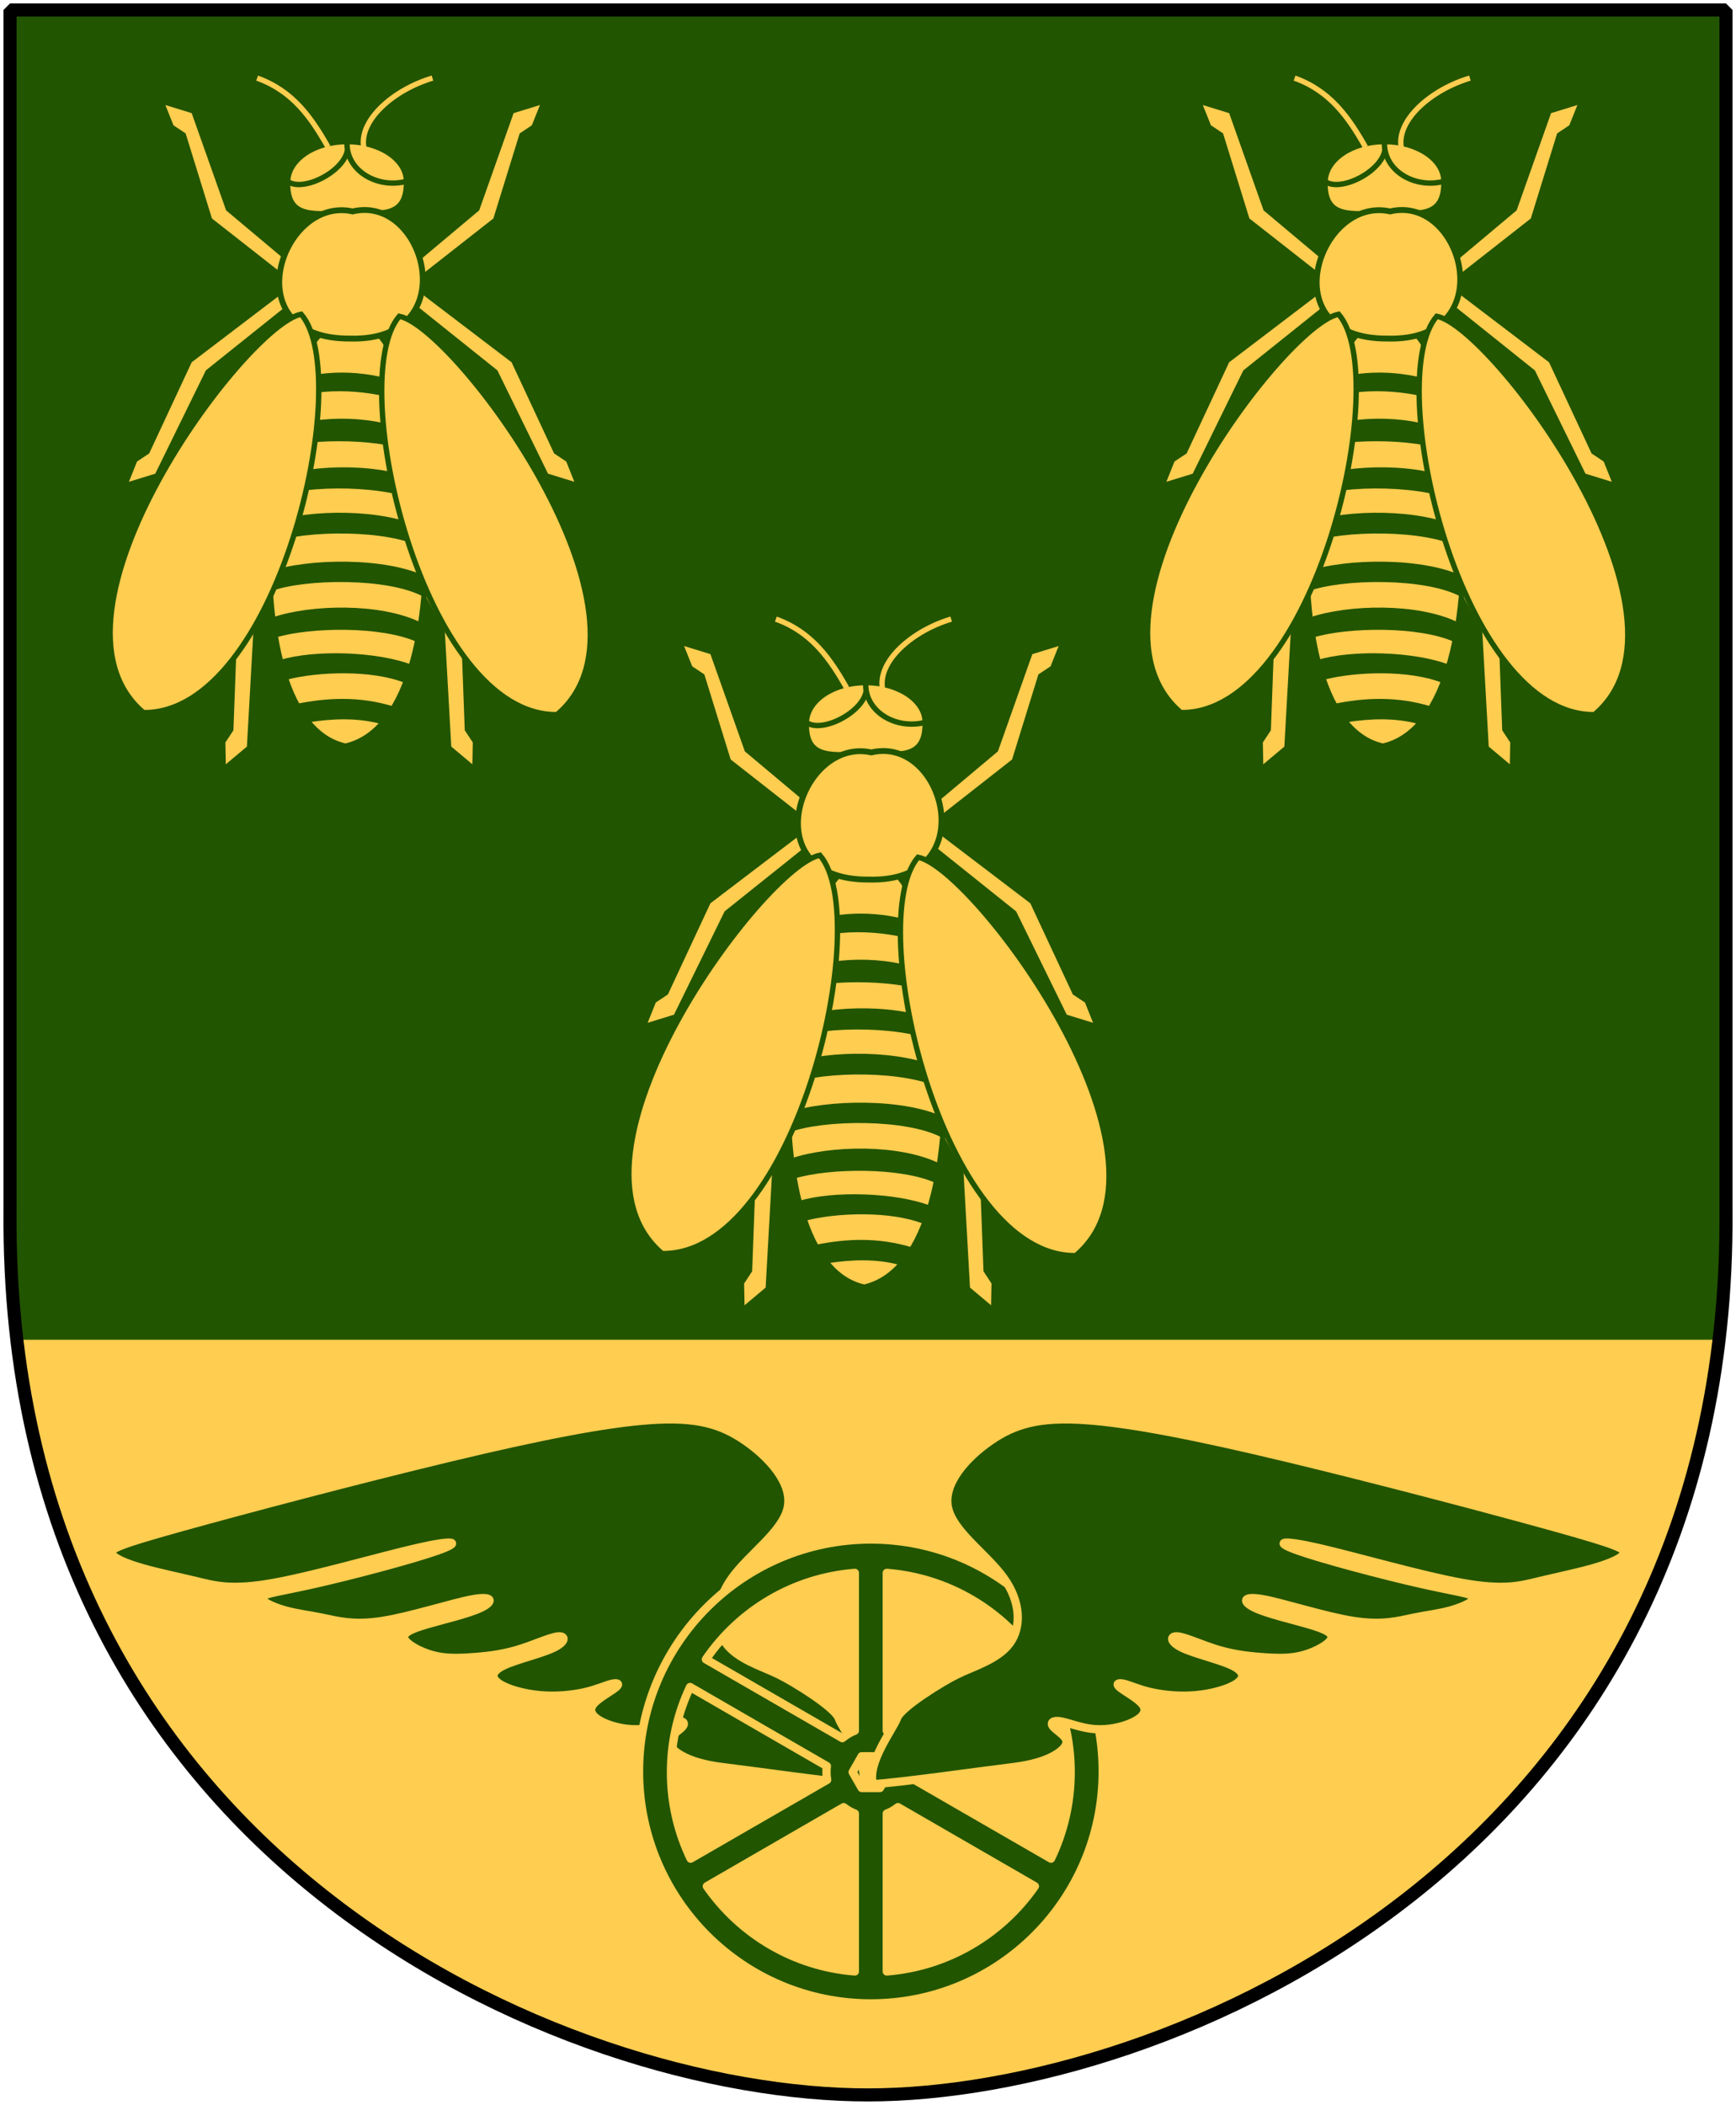 <?xml version="1.0" encoding="UTF-8" standalone="no"?>
<!-- Created with Inkscape (http://www.inkscape.org/) -->
<svg
   xmlns:dc="http://purl.org/dc/elements/1.1/"
   xmlns:cc="http://web.resource.org/cc/"
   xmlns:rdf="http://www.w3.org/1999/02/22-rdf-syntax-ns#"
   xmlns:svg="http://www.w3.org/2000/svg"
   xmlns="http://www.w3.org/2000/svg"
   xmlns:xlink="http://www.w3.org/1999/xlink"
   version="1.0"
   width="251"
   height="304.2"
   id="svg4166">
  <defs
     id="defs4168" />
  <path
     d="M 249.551,1.44 L 1.45,1.44 L 1.45,174.936 C 0.682,268.657 81.739,302.756 125.5,302.756 C 168.494,302.756 250.318,268.657 249.551,174.936 L 249.551,1.44 z "
     style="color:#000000;fill:#225500;fill-opacity:1;stroke:none"
     id="Shield" />
  <path
     d="M 2.469,193.619 C 11.895,273.224 85.496,302.744 125.5,302.744 C 166.219,302.744 239.194,273.224 248.531,193.619 L 2.469,193.619 z "
     style="fill:#ffcd50;fill-opacity:1;fill-rule:nonzero;stroke:none;stroke-width:0.7;stroke-linecap:butt;stroke-miterlimit:4;stroke-opacity:1"
     id="Stam" />
  <path
     d="M 249.551,1.44 L 1.45,1.44 L 1.45,174.936 C 0.682,268.657 81.739,302.756 125.5,302.756 C 168.494,302.756 250.318,268.657 249.551,174.936 L 249.551,1.44 z "
     style="fill:none;fill-opacity:0;stroke:#000000;stroke-width:1.888;stroke-linejoin:bevel"
     id="Frame" />
  <g
     transform="matrix(0.164,0,0,0.164,66.998,60.311)"
     id="Bee">
    <path
       d="M 397.438,585.263 L 440.973,665.666 L 446.646,766.886 L 465.241,782.494 L 465.611,763.274 L 458.525,752.529 L 455.261,663.952 L 403.946,574.449 L 397.438,585.263 z "
       style="fill:#ffcd50;fill-opacity:1;fill-rule:evenodd;stroke:none;stroke-width:3.094px;stroke-linecap:butt;stroke-linejoin:miter;stroke-opacity:1"
       id="path3884" />
    <path
       d="M 315.679,585.263 L 272.144,665.666 L 266.472,766.886 L 247.876,782.494 L 247.506,763.274 L 254.592,752.529 L 257.856,663.952 L 309.172,574.449 L 315.679,585.263 z "
       style="fill:#ffcd50;fill-opacity:1;fill-rule:evenodd;stroke:none;stroke-width:3.094px;stroke-linecap:butt;stroke-linejoin:miter;stroke-opacity:1"
       id="path3886" />
    <g
       transform="matrix(4.714,0,0,4.714,3432.041,-107.189)"
       id="g3888">
      <path
         d="M -652.608,107.397 C -638.638,97.438 -628.067,179.7 -653.092,185.342 C -677.508,179.962 -665.951,98.416 -652.608,107.397 z "
         style="fill:#ffcd50;fill-opacity:1;fill-rule:evenodd;stroke:#225500;stroke-width:1px;stroke-linecap:butt;stroke-linejoin:miter;stroke-opacity:1"
         id="path3890" />
      <path
         d="M -659.925,180.877 C -655.633,180.206 -650.984,179.972 -646.439,181.195 C -645.186,179.998 -644.678,179.024 -644.027,177.942 C -650.536,175.94 -656.582,176.289 -662.21,177.434 C -661.62,178.582 -661.012,179.73 -659.925,180.877 z "
         style="fill:#225500;fill-opacity:1;fill-rule:evenodd;stroke:none;stroke-width:1px;stroke-linecap:butt;stroke-linejoin:miter;stroke-opacity:1"
         id="path3892" />
      <path
         d="M -664.04,172.911 C -658.279,171.404 -648.171,171.046 -641.995,173.512 C -641.283,172.255 -640.955,171.341 -640.664,170.139 C -647.172,167.622 -658.957,167.279 -665.305,169.228 C -664.834,170.736 -664.647,171.583 -664.04,172.911 z "
         style="fill:#225500;fill-opacity:1;fill-rule:evenodd;stroke:none;stroke-width:1px;stroke-linecap:butt;stroke-linejoin:miter;stroke-opacity:1"
         id="path3894" />
      <path
         d="M -666.12,165.033 C -659.685,163.072 -646.289,162.884 -639.721,165.874 C -639.428,164.498 -639.349,163.34 -639.058,162.198 C -646.527,158.531 -659.596,158.823 -666.785,161.29 C -666.554,162.438 -666.367,163.825 -666.12,165.033 z "
         style="fill:#225500;fill-opacity:1;fill-rule:evenodd;stroke:none;stroke-width:1px;stroke-linecap:butt;stroke-linejoin:miter;stroke-opacity:1"
         id="path3896" />
      <path
         d="M -667.168,156.419 C -660.654,153.986 -645.046,153.86 -638.567,157.386 C -638.275,156.01 -638.07,154.915 -638.031,153.647 C -645.5,149.98 -660.144,150.209 -667.332,152.676 C -667.354,154.076 -667.163,155.085 -667.168,156.419 z "
         style="fill:#225500;fill-opacity:1;fill-rule:evenodd;stroke:none;stroke-width:1px;stroke-linecap:butt;stroke-linejoin:miter;stroke-opacity:1"
         id="path3898" />
      <path
         d="M -667.168,147.347 C -660.654,144.914 -645.046,144.788 -638.567,148.314 C -638.275,146.938 -638.602,145.843 -638.563,144.575 C -646.032,140.908 -659.745,141.004 -666.933,143.471 C -666.955,144.871 -667.163,146.014 -667.168,147.347 z "
         style="fill:#225500;fill-opacity:1;fill-rule:evenodd;stroke:none;stroke-width:1px;stroke-linecap:butt;stroke-linejoin:miter;stroke-opacity:1"
         id="path3900" />
      <path
         d="M -666.763,138.851 C -660.249,136.418 -644.912,136.48 -638.433,140.006 C -638.376,138.677 -638.548,137.159 -638.744,135.985 C -646.213,132.318 -659.08,132.594 -666.268,135.061 C -666.62,136.461 -666.569,137.612 -666.763,138.851 z "
         style="fill:#225500;fill-opacity:1;fill-rule:evenodd;stroke:none;stroke-width:1px;stroke-linecap:butt;stroke-linejoin:miter;stroke-opacity:1"
         id="path3902" />
      <path
         d="M -665.574,129.667 C -659.139,127.706 -645.935,127.792 -639.367,130.783 C -639.404,129.406 -639.796,128.107 -639.976,127.013 C -647.444,123.345 -657.779,123.41 -664.968,125.877 C -665.114,127.119 -665.35,128.413 -665.574,129.667 z "
         style="fill:#225500;fill-opacity:1;fill-rule:evenodd;stroke:none;stroke-width:1px;stroke-linecap:butt;stroke-linejoin:miter;stroke-opacity:1"
         id="path3904" />
      <path
         d="M -663.535,120.628 C -657.986,118.061 -647.724,118.709 -641.537,121.229 C -641.531,119.973 -641.828,118.87 -642.007,117.668 C -648.516,115.151 -656.143,114.816 -662.491,116.765 C -663.009,118.32 -663.248,119.253 -663.535,120.628 z "
         style="fill:#225500;fill-opacity:1;fill-rule:evenodd;stroke:none;stroke-width:1px;stroke-linecap:butt;stroke-linejoin:miter;stroke-opacity:1"
         id="path3906" />
    </g>
    <g
       transform="matrix(4.714,0,0,4.714,2963.375,992.394)"
       id="g3908">
      <path
         d="M -542.269,-153.503 C -542.138,-146.511 -547.115,-147.521 -553.247,-147.521 C -559.379,-147.521 -564.75,-146.248 -564.487,-153.503 C -564.341,-157.601 -559.51,-160.931 -553.378,-160.931 C -547.246,-160.931 -542.269,-157.603 -542.269,-153.503 z "
         style="fill:#ffcd50;fill-opacity:1;fill-rule:evenodd;stroke:#225500;stroke-width:1;stroke-linecap:round;stroke-linejoin:round;stroke-miterlimit:4;stroke-dashoffset:0;stroke-opacity:1"
         id="path3910" />
      <path
         d="M -564.487,-153.503 C -564.341,-157.601 -559.51,-160.931 -553.378,-160.931 C -551.982,-156.226 -561.446,-151.132 -564.487,-153.503 z "
         style="fill:#ffcd50;fill-opacity:1;fill-rule:evenodd;stroke:#225500;stroke-width:1;stroke-linecap:round;stroke-linejoin:round;stroke-miterlimit:4;stroke-dashoffset:0;stroke-opacity:1"
         id="path3912" />
      <path
         d="M -542.269,-153.503 C -547.653,-152.068 -553.652,-155.447 -553.378,-160.931 C -547.246,-160.931 -542.269,-157.603 -542.269,-153.503 z "
         style="fill:#ffcd50;fill-opacity:1;fill-rule:evenodd;stroke:#225500;stroke-width:1;stroke-linecap:round;stroke-linejoin:round;stroke-miterlimit:4;stroke-dashoffset:0;stroke-opacity:1"
         id="path3914" />
      <path
         d="M -556.95,-159.934 C -560.051,-165.403 -563.506,-170.405 -570.192,-172.801"
         style="fill:none;fill-opacity:0.75;fill-rule:evenodd;stroke:#ffcd50;stroke-width:1px;stroke-linecap:butt;stroke-linejoin:miter;stroke-opacity:1"
         id="path3916" />
      <path
         d="M -550.265,-159.934 C -551.062,-164.984 -544.73,-170.606 -537.402,-172.801"
         style="fill:none;fill-opacity:0.75;fill-rule:evenodd;stroke:#ffcd50;stroke-width:1px;stroke-linecap:butt;stroke-linejoin:miter;stroke-opacity:1"
         id="path3918" />
    </g>
    <path
       d="M 301.688,378.259 L 230.291,435.376 L 185.669,526.407 L 162.465,533.547 L 169.604,515.697 L 180.314,508.558 L 217.797,428.237 L 299.903,365.765 L 301.688,378.259 z "
       style="fill:#ffcd50;fill-opacity:1;fill-rule:evenodd;stroke:none;stroke-width:3.094px;stroke-linecap:butt;stroke-linejoin:miter;stroke-opacity:1"
       id="path3920" />
    <path
       d="M 415.922,378.259 L 487.318,435.376 L 531.941,526.407 L 555.145,533.547 L 548.005,515.697 L 537.296,508.558 L 499.813,428.237 L 417.707,365.765 L 415.922,378.259 z "
       style="fill:#ffcd50;fill-opacity:1;fill-rule:evenodd;stroke:none;stroke-width:3.094px;stroke-linecap:butt;stroke-linejoin:miter;stroke-opacity:1"
       id="path3922" />
    <path
       d="M 415.922,340.776 L 471.254,294.369 L 501.598,208.693 L 524.802,201.553 L 517.662,219.402 L 506.952,226.542 L 483.749,301.508 L 417.707,353.271 L 415.922,340.776 z "
       style="fill:#ffcd50;fill-opacity:1;fill-rule:evenodd;stroke:none;stroke-width:3.094px;stroke-linecap:butt;stroke-linejoin:miter;stroke-opacity:1"
       id="path3924" />
    <path
       d="M 303.473,340.776 L 248.14,294.369 L 217.797,208.693 L 194.593,201.553 L 201.733,219.402 L 212.442,226.542 L 235.646,301.508 L 301.688,353.271 L 303.473,340.776 z "
       style="fill:#ffcd50;fill-opacity:1;fill-rule:evenodd;stroke:none;stroke-width:3.094px;stroke-linecap:butt;stroke-linejoin:miter;stroke-opacity:1"
       id="path3926" />
    <path
       d="M 359.691,295.295 C 424.24,279.937 459.247,410.166 357.379,407.338 C 254.028,407.988 296.443,281.234 359.691,295.295 z "
       style="fill:#ffcd50;fill-opacity:1;fill-rule:evenodd;stroke:#225500;stroke-width:5.148;stroke-linecap:butt;stroke-linejoin:miter;stroke-miterlimit:4;stroke-dasharray:none;stroke-opacity:1"
       id="path3928" />
    <g
       transform="matrix(-3.082,-0.264,-0.264,3.082,-1218.344,795.764)"
       id="g3930">
      <path
         d="M -482.358,-174.305 C -499.442,-157.589 -485.334,-60.194 -447.254,-57.396 C -412.035,-82.232 -467.011,-170.034 -482.358,-174.305 z "
         style="fill:#ffcd50;fill-opacity:1;fill-rule:evenodd;stroke:#225500;stroke-width:1.524;stroke-linecap:butt;stroke-linejoin:miter;stroke-miterlimit:4;stroke-dasharray:none;stroke-opacity:1"
         id="path3936" />
    </g>
    <g
       transform="matrix(3.082,-0.264,0.264,3.082,1933.46,797.548)"
       id="g3938">
      <path
         d="M -482.358,-174.305 C -499.442,-157.589 -485.334,-60.194 -447.254,-57.396 C -412.035,-82.232 -467.011,-170.034 -482.358,-174.305 z "
         style="fill:#ffcd50;fill-opacity:1;fill-rule:evenodd;stroke:#225500;stroke-width:1.524;stroke-linecap:butt;stroke-linejoin:miter;stroke-miterlimit:4;stroke-dasharray:none;stroke-opacity:1"
         id="path3944" />
    </g>
  </g>
  <g
     transform="matrix(0.447,0,0,0.447,70.039,148.127)"
     style="fill:#225500;fill-opacity:1"
     id="Bevingat-hjul">
    <use
       transform="matrix(-1,0,0,1,248.056,0)"
       style="fill:#225500;fill-opacity:1"
       id="Wing-2"
       x="0"
       y="0"
       width="251"
       height="304.2"
       xlink:href="#Wing" />
    <path
       d="M 125,166.345 C 83.6,166.345 50,199.945 50,241.345 C 50,282.745 83.6,316.345 125,316.345 C 166.4,316.345 200,282.745 200,241.345 C 200,199.945 166.4,166.345 125,166.345 z M 119.813,177.152 L 119.813,228.161 C 118.32,228.737 116.972,229.556 115.768,230.569 L 71.645,205.096 C 82.378,189.424 99.802,178.736 119.813,177.152 z M 130.156,177.152 C 150.167,178.736 167.622,189.424 178.355,205.096 L 134.232,230.569 C 133.032,229.56 131.643,228.768 130.156,228.192 L 130.156,177.152 z M 66.519,214.05 L 110.766,239.616 C 110.68,240.251 110.642,240.903 110.642,241.561 C 110.642,242.413 110.716,243.251 110.858,244.062 L 66.704,269.536 C 62.625,261.065 60.344,251.587 60.344,241.561 C 60.344,231.72 62.579,222.402 66.519,214.05 z M 183.481,214.05 C 187.421,222.402 189.625,231.72 189.625,241.561 C 189.625,251.587 187.344,261.065 183.265,269.536 L 139.111,244.062 C 139.255,243.246 139.327,242.419 139.327,241.561 C 139.327,240.897 139.291,240.256 139.203,239.616 L 183.481,214.05 z M 122.036,236.436 L 127.933,236.467 L 130.897,241.561 L 127.933,246.687 L 122.036,246.687 L 119.103,241.561 L 122.036,236.436 z M 116.2,252.893 C 117.292,253.74 118.502,254.456 119.813,254.962 L 119.813,306.001 C 99.991,304.433 82.71,293.89 71.953,278.459 L 116.2,252.893 z M 133.769,252.893 L 178.047,278.459 C 167.29,293.89 149.978,304.432 130.156,306.001 L 130.156,254.962 C 131.466,254.455 132.678,253.74 133.769,252.893 z "
       style="opacity:1;fill:#225500;fill-opacity:1;fill-rule:evenodd;stroke:#ffcd50;stroke-width:2.692;stroke-linecap:round;stroke-linejoin:round;stroke-miterlimit:4;stroke-dasharray:none;stroke-opacity:1"
       id="Hjul" />
    <path
       d="M 125.666,245.438 C 123.656,238.562 132.276,227.538 133.488,224.084 C 134.699,220.631 147.837,212.448 153.058,209.91 C 158.279,207.371 166.162,205.102 169.967,199.867 C 173.772,194.632 173.499,186.433 167.937,178.721 C 162.375,171.009 151.524,163.786 149.937,155.965 C 148.35,148.143 156.029,139.724 163.809,134.379 C 171.589,129.035 179.472,126.765 194.094,127.729 C 208.716,128.692 230.077,132.889 259.491,139.942 C 288.906,146.994 326.373,156.901 346.455,162.502 C 366.537,168.102 369.232,169.396 368.604,170.887 C 367.976,172.379 364.023,174.069 358.768,175.582 C 353.513,177.095 346.956,178.431 341.049,179.856 C 335.143,181.281 329.887,182.794 316.545,180.427 C 303.203,178.06 281.773,171.813 269.745,169.068 C 257.716,166.322 255.089,167.079 263.142,169.934 C 271.195,172.789 289.929,177.743 301.957,180.488 C 313.986,183.233 319.309,183.77 319.997,184.975 C 320.686,186.179 316.74,188.051 312.798,189.186 C 308.857,190.321 304.921,190.719 300.325,191.674 C 295.729,192.629 290.474,194.142 281.142,192.691 C 271.809,191.239 258.398,186.822 251.727,185.638 C 245.056,184.455 245.124,186.505 249.168,188.445 C 253.211,190.385 261.23,192.215 266.588,193.777 C 271.945,195.338 274.641,196.632 273.934,198.422 C 273.228,200.212 269.118,202.499 265.177,203.634 C 261.235,204.769 257.462,204.751 252.914,204.475 C 248.366,204.197 243.042,203.661 237.685,202.099 C 232.328,200.537 226.936,197.95 224.274,197.682 C 221.613,197.414 221.681,199.464 225.725,201.404 C 229.768,203.344 237.787,205.174 241.831,207.114 C 245.874,209.054 245.943,211.104 243.349,212.885 C 240.756,214.667 235.501,216.18 230.212,216.668 C 224.922,217.156 219.599,216.62 215.59,215.704 C 211.58,214.789 208.884,213.496 206.983,213.032 C 205.08,212.568 203.973,212.932 205.668,214.284 C 207.364,215.636 211.863,217.973 213.143,220.111 C 214.422,222.249 212.482,224.188 209.229,225.63 C 205.976,227.073 201.409,228.02 197.093,227.63 C 192.777,227.24 188.711,225.513 186.252,225.118 C 183.792,224.722 182.939,225.658 183.982,226.898 C 185.026,228.138 187.965,229.683 188.261,231.484 C 188.557,233.284 186.208,235.34 182.929,236.882 C 179.65,238.424 175.439,239.453 169.479,240.134 C 163.518,240.816 133.377,245.103 125.666,245.438 z "
       style="fill:#225500;fill-opacity:1;stroke:#ffcd50;stroke-width:2.671;stroke-miterlimit:4;stroke-dasharray:none;stroke-opacity:1"
       id="Wing" />
  </g>
  <use
     transform="translate(-75,-78.185)"
     id="use7058"
     x="0"
     y="0"
     width="251"
     height="304.2"
     xlink:href="#Bee" />
  <use
     transform="translate(75,-78.185)"
     id="use7060"
     x="0"
     y="0"
     width="251"
     height="304.2"
     xlink:href="#Bee" />
</svg>
